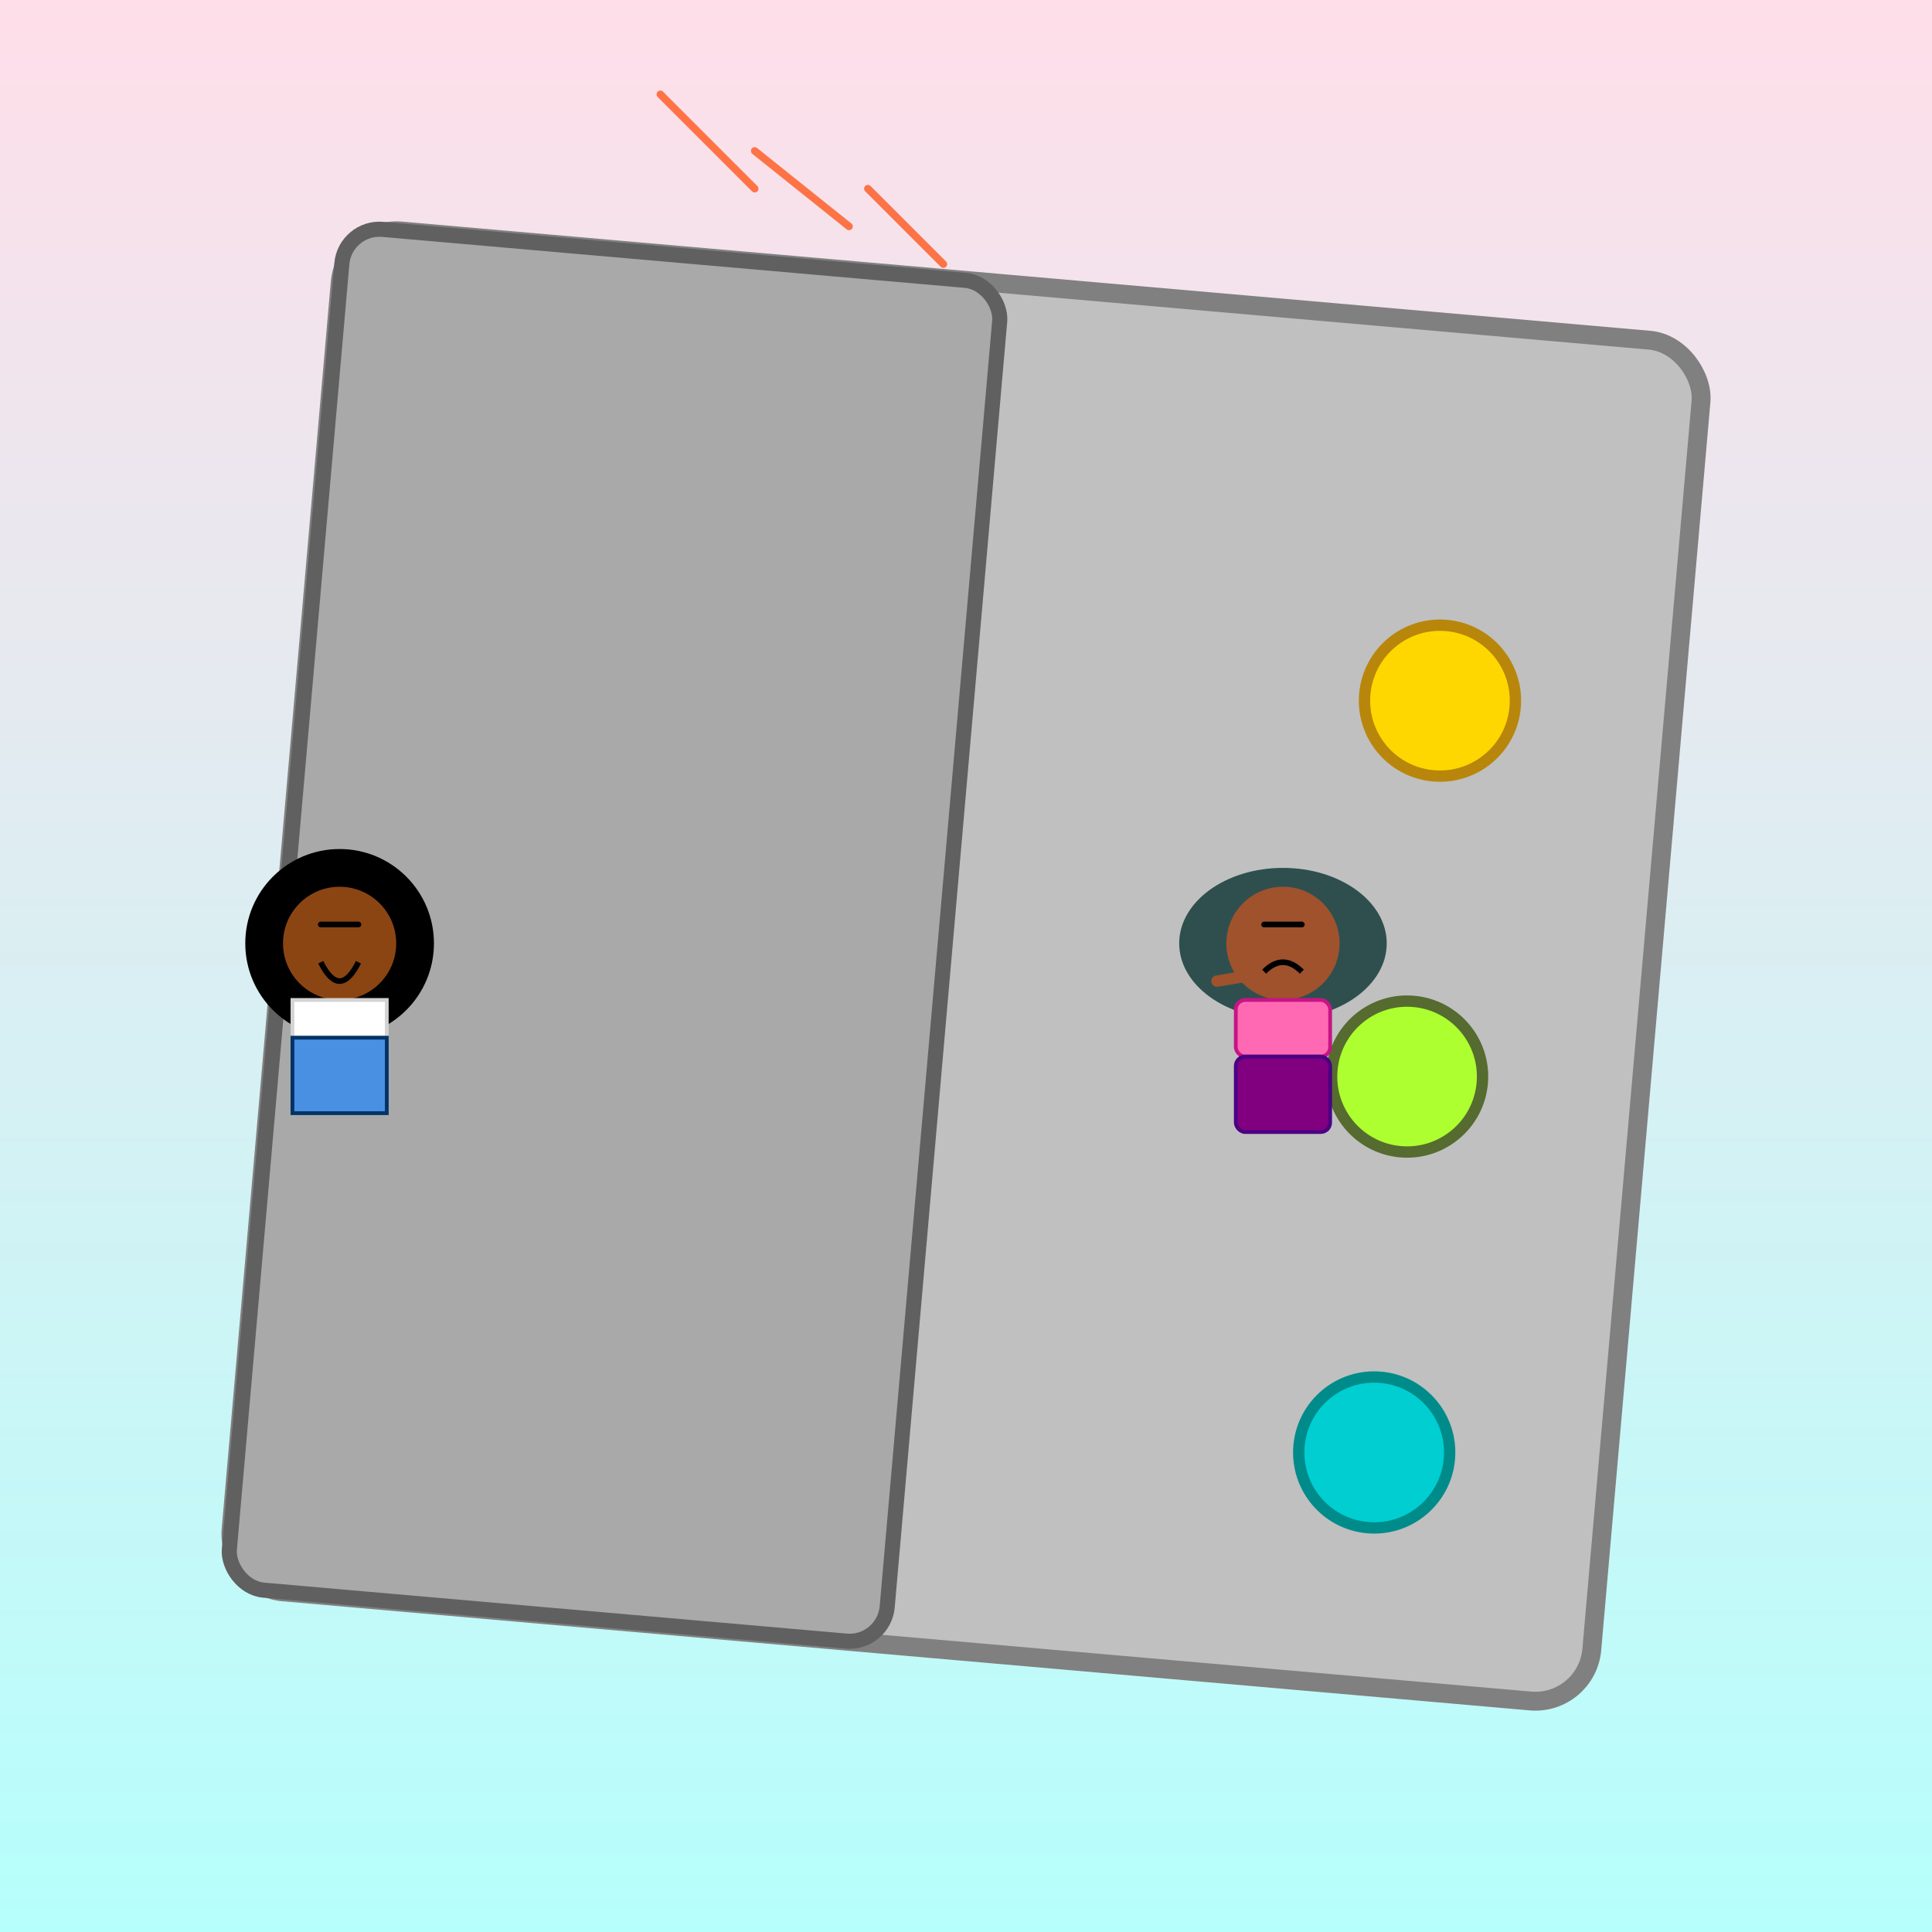<!--

Generated by DrawGPT.
Free, open source, AI generated images in SVG, PNG, and HTML Canvas format.
https://drawgpt.ai

Created: 2025-05-13T12:07:51+00:00
-->
<svg xmlns="http://www.w3.org/2000/svg" xmlns:xlink="http://www.w3.org/1999/xlink"   viewBox="0 0 1024 1024">
  <rect x="0" y="0" width="1024" height="1024" fill="#333333" stroke="none"/>
  <title id="title1" class="drawingTitle">Time-Tumbling Adventure</title>
  <desc id="desc1" class="drawingDesc">A wild time-travel tussle! The modern gal clings on as an 80s heroine gives an unexpected push-off—time flies literally!</desc>
  <!-- Background -->
  <defs id="defs1" class="defs">
    <linearGradient id="gradBackground" class="gradientBackground" x1="0%" y1="0%" x2="0%" y2="100%">
      <stop id="stop1" class="gradientStop" offset="0%" style="stop-color:#FFDEE9;stop-opacity:1" />
      <stop id="stop2" class="gradientStop" offset="100%" style="stop-color:#B5FFFC;stop-opacity:1" />
    </linearGradient>
  </defs>
  <rect id="backgroundRect" class="background" x="0" y="0" width="1024" height="1024" fill="url(#gradBackground)" />
  
  <!-- Time Machine Group -->
  <g id="timeMachineGroup" class="timeMachine" transform="rotate(5,512,512)">
    <!-- Time machine frame -->
    <rect id="tmFrameRect" class="timeMachineFrame" x="150" y="150" width="724" height="724" fill="#C0C0C0" stroke="#808080" stroke-width="10" rx="30" ry="30"/>
    <!-- Open door on the left side -->
    <rect id="tmDoorRect" class="timeMachineDoor" x="150" y="150" width="350" height="724" fill="#A9A9A9" stroke="#606060" stroke-width="8" rx="20" ry="20"/>
    <!-- Decorative time machine dials -->
    <circle id="tmDial1" class="timeMachineDial" cx="750" cy="350" r="40" fill="#FFD700" stroke="#B8860B" stroke-width="6"/>
    <circle id="tmDial2" class="timeMachineDial" cx="750" cy="550" r="40" fill="#ADFF2F" stroke="#556B2F" stroke-width="6"/>
    <circle id="tmDial3" class="timeMachineDial" cx="750" cy="750" r="40" fill="#00CED1" stroke="#008B8B" stroke-width="6"/>
  </g>
  
  <!-- Modern Black Girl Clinging on the Door -->
  <g id="modernBlackGirlGroup" class="modernBlackGirl" transform="translate(100,420)">
    <!-- Afro hair -->
    <circle id="mbgAfro" class="afroHair" cx="80" cy="80" r="50" fill="#000000" />
    <!-- Face -->
    <circle id="mbgFace" class="face" cx="80" cy="80" r=" thirty" fill="#8B4513" /> 
    <!-- Correction for face radius (actual number) -->
    <circle id="mbgFaceCorrect" class="face" cx="80" cy="80" r="30" fill="#8B4513" />
    <!-- White Crop Top -->
    <rect id="mbgCropTop" class="cropTop" x="55" y="110" width="50" height="20" fill="#FFFFFF" stroke="#D3D3D3" stroke-width="2"/>
    <!-- Baggy Jeans -->
    <rect id="mbgJeans" class="jeans" x="55" y="130" width="50" height="40" fill="#4A90E2" stroke="#003366" stroke-width="2"/>
    <!-- Terrified Expression (eyebrow and mouth) -->
    <line id="mbgEyebrow" class="eyebrow" x1="70" y1="70" x2="90" y2="70" stroke="#000000" stroke-width="3" stroke-linecap="round"/>
    <path id="mbgMouth" class="mouth" d="M70,90 Q80,110 90,90" fill="none" stroke="#000000" stroke-width="3"/>
  </g>
  
  <!-- 80's Woman Pushing -->
  <g id="eightyWomanGroup" class="eightyWoman" transform="translate(600,420)">
    <!-- Big Hair styled in 80's -->
    <ellipse id="eightyHair" class="bigHair" cx="80" cy="80" rx="55" ry="40" fill="#2F4F4F" />
    <!-- Face -->
    <circle id="eightyFace" class="face" cx="80" cy="80" r="30" fill="#A0522D" />
    <!-- 80's Outfit (vintage jacket) -->
    <rect id="eightyJacket" class="jacket" x="55" y="110" width="50" height="30" fill="#FF69B4" stroke="#C71585" stroke-width="2" rx="5" ry="5"/>
    <!-- Leggings -->
    <rect id="eightyLeggings" class="leggings" x="55" y="140" width="50" height="40" fill="#800080" stroke="#4B0082" stroke-width="2" rx="5" ry="5"/>
    <!-- Pushing Arm -->
    <line id="eightyArm" class="arm" x1="105" y1="90" x2="45" y2="100" stroke="#A0522D" stroke-width="6" stroke-linecap="round"/>
    <!-- Determined Expression (eyebrows and mouth) -->
    <line id="eightyEyebrow" class="eyebrow" x1="70" y1="70" x2="90" y2="70" stroke="#000000" stroke-width="3" stroke-linecap="round"/>
    <path id="eightyMouth" class="mouth" d="M70,95 Q80,85 90,95" fill="none" stroke="#000000" stroke-width="3"/>
  </g>
  
  <!-- Additional Motion Lines to Emphasize Falling -->
  <g id="motionLines" class="motionLines">
    <line id="motionLine1" class="motion" x1="400" y1="100" x2="350" y2="50" stroke="#FF4500" stroke-width="4" stroke-linecap="round" opacity="0.7" />
    <line id="motionLine2" class="motion" x1="450" y1="120" x2="400" y2="80" stroke="#FF4500" stroke-width="4" stroke-linecap="round" opacity="0.7" />
    <line id="motionLine3" class="motion" x1="500" y1="140" x2="460" y2="100" stroke="#FF4500" stroke-width="4" stroke-linecap="round" opacity="0.7" />
  </g>
</svg>